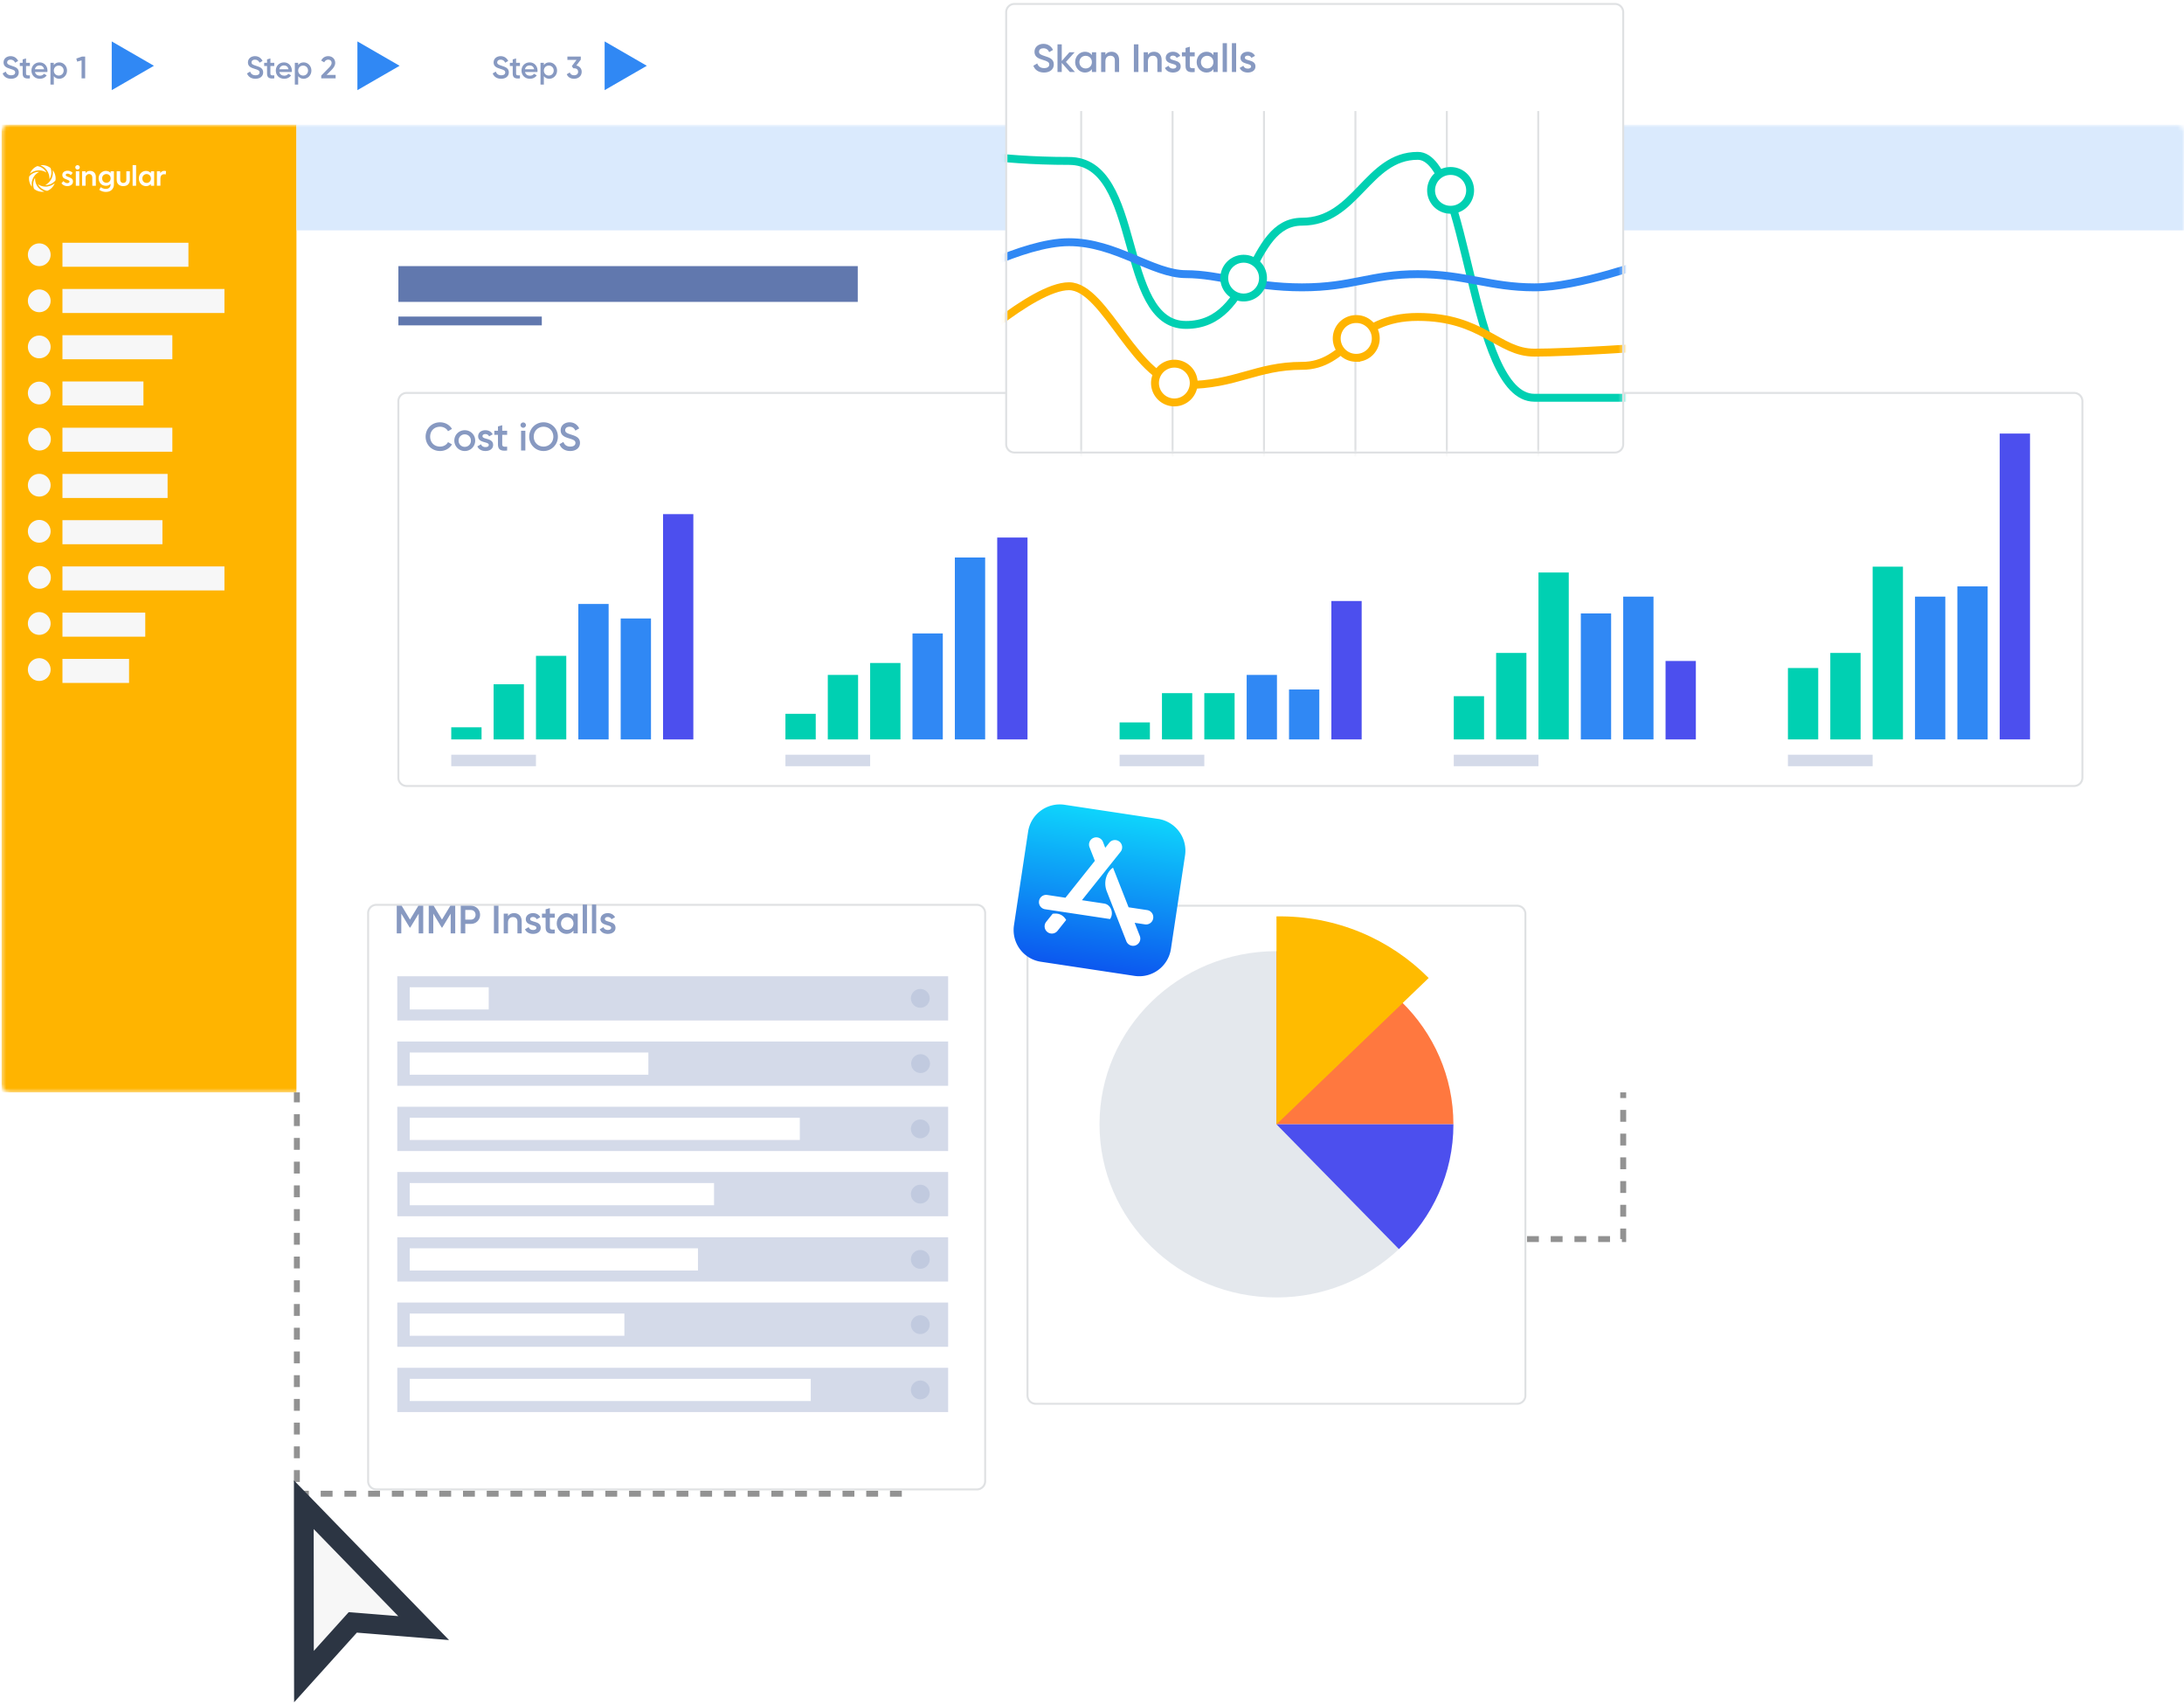 <svg width="523" height="408" fill="none" xmlns="http://www.w3.org/2000/svg"><path d="M365.67 296.638h23.036V191.979H288.395M71.091 215.721h146.335v141.876H71.091z" stroke="#929292" stroke-width="1.419" stroke-dasharray="2.84 2.84"/><path d="M114.929 123.081h-13.734v3.216h13.734v-3.216Z" fill="#D4DAE9"/><path d="M521.024 29.847H2.362a1.976 1.976 0 0 0-1.975 1.975v227.711c0 1.091.884 1.975 1.975 1.975h518.662a1.975 1.975 0 0 0 1.976-1.975V31.823a1.975 1.975 0 0 0-1.976-1.976Z" fill="#fff"/><mask id="mask0_0_1" style="mask-type:luminance" maskUnits="userSpaceOnUse" x="0" y="29" width="523" height="233"><path d="M521.024 29.847H2.362a1.976 1.976 0 0 0-1.975 1.975v227.711c0 1.091.884 1.975 1.975 1.975h518.662a1.975 1.975 0 0 0 1.976-1.975V31.823a1.975 1.975 0 0 0-1.976-1.976Z" fill="#fff"/></mask><g mask="url('#mask0_0_1')"><path d="M70.99 29.847H.386v231.661h70.602V29.847Z" fill="#FFB400"/><path d="M45.125 58.109h-30.17v5.757h30.17v-5.757ZM53.746 69.18H14.954v5.756h38.792V69.18ZM53.746 135.598H14.954v5.757h38.792v-5.757ZM34.785 146.666h-19.83v5.757h19.83v-5.757ZM30.905 157.736h-15.95v5.757h15.95v-5.757ZM41.269 80.247H14.954v5.757H41.27v-5.757ZM41.269 102.39H14.954v5.756H41.27v-5.756ZM40.13 113.456H14.955v5.757h25.177v-5.757ZM38.898 124.527H14.954v5.757h23.944v-5.757ZM34.35 91.318H14.954v5.757H34.35v-5.757ZM9.4 63.712a2.722 2.722 0 1 0 0-5.445 2.722 2.722 0 0 0 0 5.445ZM9.4 74.743a2.722 2.722 0 1 0 0-5.444 2.722 2.722 0 0 0 0 5.444ZM9.4 85.779a2.722 2.722 0 1 0 0-5.445 2.722 2.722 0 0 0 0 5.445ZM9.4 96.814a2.722 2.722 0 1 0 0-5.444 2.722 2.722 0 0 0 0 5.444ZM9.4 107.849a2.722 2.722 0 1 0 0-5.443 2.722 2.722 0 0 0 0 5.443ZM9.4 118.881a2.722 2.722 0 1 0 0-5.445 2.722 2.722 0 0 0 0 5.445ZM9.4 129.917a2.722 2.722 0 1 0 0-5.445 2.722 2.722 0 0 0 0 5.445ZM9.4 140.952a2.722 2.722 0 1 0 0-5.443 2.722 2.722 0 0 0 0 5.443ZM9.4 151.988a2.722 2.722 0 1 0 0-5.445 2.722 2.722 0 0 0 0 5.445ZM9.4 163.019a2.722 2.722 0 1 0 0-5.445 2.722 2.722 0 0 0 0 5.445Z" fill="#F7F7F7"/><path d="M11.236 40.807c.407.585.617 1.284.609 1.995 0 .028.035.036.047.012a2.97 2.97 0 0 0 .21-2.596 3.14 3.14 0 0 0-2.355-.656c-.028 0-.032.04-.004.048a3.301 3.301 0 0 1 1.493 1.193v.004Z" fill="#fff"/><path d="M12.37 42.676a3.39 3.39 0 0 1-1.473 1.592c-.024.012-.016.047.011.047.159 0 .313-.011.467-.035a3.104 3.104 0 0 0 1.908-1.09 3.134 3.134 0 0 0-.612-2.387.024.024 0 0 0-.044.02c.091.628 0 1.272-.257 1.853ZM9.119 40.795a3.229 3.229 0 0 1 1.924.478c.024.016.047-.011.035-.035a2.961 2.961 0 0 0-2.126-1.474 3.197 3.197 0 0 0-1.754 1.719c-.011.024.02.047.04.032a3.492 3.492 0 0 1 1.877-.72h.004Z" fill="#fff"/><path d="M11.438 44.636a3.218 3.218 0 0 1-2.272-.482c-.024-.016-.047.011-.035.031.059.103.122.206.193.3a3.161 3.161 0 0 0 1.988 1.206 3.194 3.194 0 0 0 1.758-1.727c.012-.024-.02-.047-.04-.032a3.533 3.533 0 0 1-1.596.692l.004.012Z" fill="#fff"/><path d="M9.036 44.711a3.198 3.198 0 0 1-.633-2.047c0-.027-.035-.035-.047-.015a1.7 1.7 0 0 0-.126.237 3.029 3.029 0 0 0-.08 2.327 3.14 3.14 0 0 0 2.387.676c.028 0 .032-.04.004-.048a3.535 3.535 0 0 1-1.51-1.13h.005Z" fill="#fff"/><path d="M7.87 42.756a3.174 3.174 0 0 1 1.458-1.565.025.025 0 0 0-.012-.047c-.09 0-.178 0-.268.008a3.024 3.024 0 0 0-2.059 1.09 3.137 3.137 0 0 0 .6 2.406c.016.02.048.008.044-.02a3.533 3.533 0 0 1 .23-1.872h.007ZM26.492 41.388v-.312c0-.06.02-.079.079-.079h.624c.063 0 .083.02.083.083v3.034c0 .42-.099.806-.356 1.142-.26.344-.616.546-1.03.629-.744.15-1.435.004-2.067-.407-.016-.012-.028-.024-.048-.04.11-.21.221-.415.336-.624.036.023.063.04.091.055.399.245.83.387 1.304.34.387-.036.703-.198.877-.569.09-.19.099-.395.087-.612-.016.008-.032.011-.044.023-.284.293-.636.423-1.039.423-.683 0-1.22-.273-1.549-.885-.379-.7-.284-1.71.404-2.264.517-.415 1.106-.526 1.738-.288.166.063.308.17.435.296.02.02.04.043.055.067l.024-.012h-.004Zm-2.031 1.32c0 .596.43 1.039 1.015 1.043.581 0 1.016-.442 1.016-1.043 0-.597-.431-1.031-1.016-1.031-.588 0-1.015.434-1.015 1.03ZM36.907 44.47h-.79v-.415c-.072.063-.119.11-.17.154-.348.293-.751.391-1.198.332a1.62 1.62 0 0 1-1.193-.755c-.257-.395-.336-.833-.288-1.295.035-.332.146-.633.344-.901.49-.676 1.49-.862 2.13-.455.126.08.24.182.375.285v-.186c0-.153.076-.23.229-.23h.49c.055 0 .075.013.075.072v3.35c0 .012 0 .028-.004.048v-.004Zm-.763-1.738c-.012-.087-.02-.174-.04-.261-.197-.834-1.153-1-1.659-.55-.296.261-.387.601-.343.98.055.494.47.878.96.893.616.02 1.078-.438 1.082-1.062ZM22.948 44.47h-.842v-1.865c0-.174-.024-.34-.09-.502-.238-.55-.93-.522-1.245-.214a.894.894 0 0 0-.273.64c-.004.613 0 1.225 0 1.838v.099h-.834c0-.028-.004-.056-.004-.083v-3.288c0-.07.016-.099.095-.095.217.004.435 0 .648 0 .063 0 .083.02.083.083-.004.123 0 .245 0 .384.016-.016.024-.02.032-.028.225-.336.553-.49.94-.518.443-.031.838.087 1.146.423.229.253.332.561.34.897.011.6.004 1.197.008 1.798v.434l-.005-.004ZM31.095 41.001v2c0 .308-.052.6-.206.869-.201.347-.51.549-.897.632-.462.098-.916.079-1.339-.15-.411-.222-.62-.585-.684-1.036-.02-.146-.02-.3-.023-.446v-1.774c0-.083.027-.103.102-.099.218.004.435.004.648 0 .071 0 .091.02.091.09v1.91a.89.89 0 0 0 .11.47c.143.245.432.367.744.32.375-.056.604-.317.612-.716.008-.395 0-.79 0-1.185v-.81c0-.028.028-.075.044-.075.26-.004.521 0 .798 0ZM17.392 41.4c-.142.174-.284.348-.434.526-.028-.024-.052-.048-.075-.068-.226-.193-.482-.308-.787-.284-.166.012-.296.107-.336.233a.276.276 0 0 0 .095.308c.071.055.158.099.245.134.285.123.577.23.854.368.34.174.537.454.525.85-.008.41-.21.71-.565.904-.6.328-1.604.25-2.145-.438-.04-.052-.04-.08.004-.127.142-.146.276-.296.41-.442.095.087.182.178.281.249.249.181.526.276.838.209a.525.525 0 0 0 .221-.107c.166-.13.17-.347 0-.474-.103-.075-.221-.126-.34-.178-.245-.106-.498-.197-.735-.316a.897.897 0 0 1-.517-.85c0-.386.185-.667.521-.849.577-.316 1.415-.19 1.877.277.02.02.036.04.06.067l.003.008ZM32.584 44.47h-.826v-4.932c.024 0 .052-.008.076-.008h.671c.06 0 .083.012.083.08v4.788c0 .02 0 .043-.004.071ZM39.692 41.767c-.114-.02-.225-.048-.34-.052-.497-.02-.83.257-.908.747-.02.123-.028.245-.028.368v1.635h-.837V41.1c0-.083.023-.103.102-.103.202.004.4 0 .6 0h.096v.439s.011.008.02.008c.015-.024.035-.048.05-.071.305-.463.842-.534 1.265-.411.02.008.051.043.047.063-.02.241-.039.486-.063.727 0 .004-.004.008-.008.012l.004.004ZM18.988 44.47h-.83c0-.031-.003-.059-.003-.087v-3.287c0-.071.016-.099.09-.095.222.004.443 0 .665 0 .059 0 .086.012.086.08v3.326c0 .02 0 .036-.003.063h-.005ZM19.103 40.06c0 .296-.23.522-.533.526a.516.516 0 0 1-.534-.522c0-.296.23-.525.53-.525.3 0 .533.229.533.521h.004Z" fill="#fff"/><path d="M523 29.847H70.99v25.299H523v-25.3Z" fill="#DAEAFD"/></g><path d="M496.694 94.068H97.374a1.976 1.976 0 0 0-1.975 1.975v90.145c0 1.091.885 1.976 1.976 1.976h399.319a1.976 1.976 0 0 0 1.975-1.976V96.043a1.975 1.975 0 0 0-1.975-1.975Z" fill="#fff" stroke="#DFE1E3" stroke-width=".473" stroke-miterlimit="10"/><path d="M205.406 63.708H95.399v8.566h110.007v-8.566ZM129.746 75.79H95.399v2.095h34.347V75.79Z" fill="#6178AE"/><path d="M105.385 107.972c-2.015 0-3.463-1.514-3.463-3.435s1.448-3.435 3.463-3.435c1.211 0 2.29.615 2.849 1.58l-.947.549c-.35-.653-1.069-1.069-1.902-1.069-1.429 0-2.375 1.012-2.375 2.375s.946 2.375 2.375 2.375c.833 0 1.562-.416 1.902-1.069l.947.539c-.549.966-1.628 1.59-2.849 1.59Zm5.91 0a2.476 2.476 0 0 1-2.498-2.489c0-1.41 1.117-2.488 2.498-2.488 1.392 0 2.499 1.078 2.499 2.488a2.47 2.47 0 0 1-2.499 2.489Zm0-.993c.833 0 1.477-.635 1.477-1.496s-.644-1.495-1.477-1.495c-.832 0-1.476.634-1.476 1.495 0 .861.644 1.496 1.476 1.496Zm4.248-2.556c0 .862 2.546.341 2.546 2.092 0 .946-.823 1.457-1.845 1.457-.947 0-1.628-.426-1.931-1.107l.88-.511c.152.426.53.681 1.051.681.454 0 .804-.151.804-.53 0-.842-2.546-.369-2.546-2.063 0-.889.767-1.447 1.732-1.447.776 0 1.42.359 1.751.984l-.861.482c-.171-.369-.502-.539-.89-.539-.369 0-.691.161-.691.501Zm5.9-.321h-1.174v2.271c0 .606.398.596 1.174.558v.918c-1.571.189-2.196-.246-2.196-1.476v-2.271h-.87v-.984h.87v-1.022l1.022-.303v1.325h1.174v.984Zm3.85-1.694a.66.66 0 0 1-.653-.653.654.654 0 0 1 1.306 0c0 .35-.294.653-.653.653Zm-.511 5.441v-4.731h1.022v4.731h-1.022Zm5.378.123a3.411 3.411 0 0 1-3.435-3.435 3.411 3.411 0 0 1 3.435-3.435 3.405 3.405 0 0 1 3.435 3.435 3.405 3.405 0 0 1-3.435 3.435Zm0-1.06c1.325 0 2.347-1.012 2.347-2.375s-1.022-2.375-2.347-2.375c-1.324 0-2.347 1.012-2.347 2.375s1.023 2.375 2.347 2.375Zm6.383 1.06c-1.305 0-2.204-.643-2.555-1.628l.937-.548c.237.672.748 1.116 1.647 1.116.861 0 1.23-.388 1.23-.87 0-.587-.52-.786-1.505-1.089-1.031-.312-2.034-.69-2.034-1.94 0-1.22 1.012-1.911 2.129-1.911 1.088 0 1.893.577 2.309 1.457l-.918.53c-.236-.53-.653-.927-1.391-.927-.634 0-1.041.322-1.041.823 0 .511.369.729 1.334 1.032 1.098.35 2.205.69 2.205 2.006 0 1.211-.965 1.949-2.347 1.949Z" fill="#8799C1"/><path d="M135.606 157.009h-7.255v20.013h7.255v-20.013Z" fill="#00D0B2"/><path d="M155.891 148.064h-7.255v28.954h7.255v-28.954Z" fill="#3088F4"/><path d="M166.033 123.082h-7.254v53.94h7.254v-53.94Z" fill="#4C4FEE"/><path d="M145.748 144.591h-7.254v32.431h7.254v-32.431Z" fill="#3088F4"/><path d="M125.459 163.813h-7.254v13.205h7.254v-13.205ZM115.317 174.118h-7.255v2.9h7.255v-2.9ZM215.627 158.72h-7.254v18.298h7.254V158.72Z" fill="#00D0B2"/><path d="M235.912 133.465h-7.254v43.553h7.254v-43.553Z" fill="#3088F4"/><path d="M246.055 128.688h-7.254v48.33h7.254v-48.33Z" fill="#4C4FEE"/><path d="M225.77 151.647h-7.254v25.371h7.254v-25.371Z" fill="#3088F4"/><path d="M205.485 161.577h-7.254v15.445h7.254v-15.445ZM195.342 170.885h-7.254v6.136h7.254v-6.136ZM295.649 165.939h-7.254v11.079h7.254v-11.079Z" fill="#00D0B2"/><path d="M315.934 165.065h-7.254v11.956h7.254v-11.956Z" fill="#3088F4"/><path d="M326.077 143.883h-7.255v33.134h7.255v-33.134Z" fill="#4C4FEE"/><path d="M305.792 161.577h-7.254v15.445h7.254v-15.445Z" fill="#3088F4"/><path d="M285.507 165.939h-7.254v11.079h7.254v-11.079ZM275.364 172.944h-7.254v4.078h7.254v-4.078ZM375.671 137.056h-7.254v39.962h7.254v-39.962Z" fill="#00D0B2"/><path d="M395.96 142.833h-7.254v34.185h7.254v-34.185Z" fill="#3088F4"/><path d="M406.102 158.238h-7.254v18.784h7.254v-18.784Z" fill="#4C4FEE"/><path d="M385.814 146.859h-7.255v30.159h7.255v-30.159Z" fill="#3088F4"/><path d="M365.529 156.314h-7.255v20.708h7.255v-20.708ZM355.386 166.666h-7.254v10.352h7.254v-10.352ZM455.697 135.658h-7.254v41.364h7.254v-41.364Z" fill="#00D0B2"/><path d="M475.982 140.383h-7.254v36.639h7.254v-36.639Z" fill="#3088F4"/><path d="M486.124 103.795h-7.254v73.222h7.254v-73.222Z" fill="#4C4FEE"/><path d="M465.839 142.833h-7.254v34.185h7.254v-34.185Z" fill="#3088F4"/><path d="M445.554 156.314H438.3v20.708h7.254v-20.708ZM435.408 159.925h-7.254v17.093h7.254v-17.093Z" fill="#00D0B2"/><path d="M128.347 180.681h-20.285v2.754h20.285v-2.754ZM208.373 180.681h-20.285v2.754h20.285v-2.754ZM288.395 180.681H268.11v2.754h20.285v-2.754ZM368.417 180.681h-20.285v2.754h20.285v-2.754ZM448.439 180.681h-20.285v2.754h20.285v-2.754Z" fill="#D4DAE9"/><g filter="url('#filter0_d_0_1')"><path d="M233.937 207.157H90.132a1.975 1.975 0 0 0-1.976 1.975v135.997c0 1.092.885 1.976 1.976 1.976h143.805a1.975 1.975 0 0 0 1.975-1.976V209.132a1.975 1.975 0 0 0-1.975-1.975Z" fill="#fff"/><path d="M233.937 207.157H90.132a1.975 1.975 0 0 0-1.976 1.975v135.997c0 1.092.885 1.976 1.976 1.976h143.805a1.975 1.975 0 0 0 1.975-1.976V209.132a1.975 1.975 0 0 0-1.975-1.975Z" stroke="#DFE1E3" stroke-width=".473" stroke-miterlimit="10"/></g><path d="M101.351 216.83v6.625h-1.089v-4.722l-2.015 3.331h-.133l-2.015-3.341v4.732H95.01v-6.625h1.174l1.996 3.313 2.007-3.313h1.164Zm7.661 0v6.625h-1.089v-4.722l-2.015 3.331h-.133l-2.015-3.341v4.732h-1.089v-6.625h1.174l1.996 3.313 2.007-3.313h1.164Zm3.762 0c1.249 0 2.195.947 2.195 2.177 0 1.221-.946 2.176-2.195 2.176h-1.353v2.272h-1.089v-6.625h2.442Zm0 3.331c.643 0 1.107-.492 1.107-1.154 0-.672-.464-1.155-1.107-1.155h-1.353v2.309h1.353Zm5.506-3.331h1.088v6.625h-1.088v-6.625Zm4.834 1.77c1.06 0 1.817.719 1.817 1.949v2.906h-1.022v-2.801c0-.72-.416-1.098-1.06-1.098-.671 0-1.201.397-1.201 1.362v2.537h-1.022v-4.732h1.022v.606c.312-.492.823-.729 1.466-.729Zm3.836 1.429c0 .861 2.545.341 2.545 2.091 0 .947-.823 1.458-1.845 1.458-.946 0-1.628-.426-1.931-1.108l.88-.511c.152.426.53.682 1.051.682.454 0 .804-.152.804-.53 0-.842-2.545-.369-2.545-2.063 0-.89.766-1.448 1.731-1.448.776 0 1.42.36 1.751.984l-.861.483c-.17-.369-.502-.54-.89-.54-.369 0-.69.161-.69.502Zm5.899-.322h-1.173v2.271c0 .606.397.597 1.173.559v.918c-1.571.189-2.195-.246-2.195-1.477v-2.271h-.871v-.984h.871v-1.022l1.022-.303v1.325h1.173v.984Zm4.48-.984h1.022v4.732h-1.022v-.682c-.359.502-.918.805-1.656.805-1.287 0-2.356-1.089-2.356-2.489 0-1.41 1.069-2.489 2.356-2.489.738 0 1.297.303 1.656.795v-.672Zm-1.495 3.88c.852 0 1.495-.634 1.495-1.514s-.643-1.514-1.495-1.514c-.852 0-1.495.634-1.495 1.514s.643 1.514 1.495 1.514Zm3.708.852v-6.908h1.022v6.908h-1.022Zm2.209 0v-6.908h1.022v6.908h-1.022Zm3.099-3.426c0 .861 2.546.341 2.546 2.091 0 .947-.824 1.458-1.846 1.458-.946 0-1.627-.426-1.93-1.108l.88-.511c.151.426.53.682 1.05.682.454 0 .805-.152.805-.53 0-.842-2.546-.369-2.546-2.063 0-.89.767-1.448 1.732-1.448.776 0 1.419.36 1.75.984l-.861.483c-.17-.369-.501-.54-.889-.54-.369 0-.691.161-.691.502Z" fill="#8799C1"/><path d="M227.05 233.712H95.138v10.597H227.05v-10.597Z" fill="#D4DAE9"/><path d="M117.031 236.351H98.113v5.314h18.918v-5.314Z" fill="#fff"/><path d="M227.05 264.957H95.138v10.597H227.05v-10.597Z" fill="#D4DAE9"/><path d="M191.529 267.597H98.113v5.314h93.416v-5.314Z" fill="#fff"/><path d="M227.05 296.203H95.138V306.8H227.05v-10.597Z" fill="#D4DAE9"/><path d="M167.139 298.846H98.113v5.314h69.026v-5.314Z" fill="#fff"/><path d="M227.05 249.335H95.138v10.597H227.05v-10.597Z" fill="#D4DAE9"/><path d="M155.266 251.975H98.113v5.314h57.153v-5.314Z" fill="#fff"/><path d="M227.05 280.58H95.138v10.597H227.05V280.58Z" fill="#D4DAE9"/><path d="M170.988 283.223H98.113v5.314h72.875v-5.314Z" fill="#fff"/><path d="M220.384 241.255a2.248 2.248 0 1 0 .001-4.497 2.248 2.248 0 0 0-.001 4.497ZM220.384 256.881a2.25 2.25 0 1 0 0-4.498 2.25 2.25 0 0 0 0 4.498ZM220.384 272.504a2.249 2.249 0 1 0 0-4.498 2.249 2.249 0 0 0 0 4.498ZM220.384 288.127a2.249 2.249 0 1 0 0-4.498 2.249 2.249 0 0 0 0 4.498ZM220.384 303.75a2.249 2.249 0 1 0 0-4.498 2.249 2.249 0 0 0 0 4.498Z" fill="#C1CADF"/><path d="M227.05 311.829H95.138v10.597H227.05v-10.597Z" fill="#D4DAE9"/><path d="M149.517 314.469H98.113v5.314h51.404v-5.314Z" fill="#fff"/><path d="M220.384 319.372a2.248 2.248 0 1 0 .001-4.497 2.248 2.248 0 0 0-.001 4.497Z" fill="#C1CADF"/><path d="M227.05 327.452H95.138v10.597H227.05v-10.597Z" fill="#D4DAE9"/><path d="M194.153 330.092h-96.04v5.315h96.04v-5.315Z" fill="#fff"/><path d="M220.384 334.998a2.248 2.248 0 1 0 .001-4.497 2.248 2.248 0 0 0-.001 4.497Z" fill="#C1CADF"/><path d="M386.73.944H242.926a1.975 1.975 0 0 0-1.976 1.976v103.436c0 1.091.884 1.976 1.976 1.976H386.73a1.976 1.976 0 0 0 1.976-1.976V2.92A1.976 1.976 0 0 0 386.73.944Z" fill="#fff"/><mask id="mask1_0_1" style="mask-type:luminance" maskUnits="userSpaceOnUse" x="240" y="0" width="149" height="109"><path d="M386.73.944H242.926a1.975 1.975 0 0 0-1.976 1.976v103.436c0 1.091.884 1.976 1.976 1.976H386.73a1.976 1.976 0 0 0 1.976-1.976V2.92A1.976 1.976 0 0 0 386.73.944Z" fill="#fff"/></mask><g mask="url('#mask1_0_1')"><path d="M258.908-11.229v162.272M280.797-11.229v162.272M302.686-11.229v162.272M324.579-11.229v162.272M346.468-11.229v162.272M368.357-11.229v162.272" stroke="#DFE1E3" stroke-width=".473" stroke-miterlimit="10"/><path d="M227.809 36.035s10.403 2.493 28.179 2.493c17.776 0 11.612 39.262 28.017 39.262s14.769-24.714 27.773-24.714c13.003 0 15.638-15.765 27.728-15.765 12.091 0 12.423 57.915 27.935 57.915h27.812" stroke="#00D0B2" stroke-width="1.893" stroke-miterlimit="10"/><path d="M227.809 67.628s16.95-9.649 28.179-9.649 20.048 7.653 28.017 7.653c7.97 0 15.674 3.161 27.773 3.161 12.098 0 16.436-3.16 27.728-3.16 11.293 0 17.385 3.16 27.935 3.16 10.549 0 27.812-6.318 27.812-6.318" stroke="#3088F4" stroke-width="1.893" stroke-miterlimit="10"/><path d="M228.626 85.917s18.531-17.393 27.362-17.393 16.144 23.648 28.017 23.648c11.873 0 16.875-4.591 27.773-4.591 10.897 0 12.173-11.707 27.728-11.707 15.556 0 19.25 8.546 27.935 8.546 8.684 0 27.812-1.332 27.812-1.332" stroke="#FFB400" stroke-width="1.893" stroke-miterlimit="10"/><path d="M423.803-5.453H228.899v32.036h194.904V-5.453Z" fill="#fff"/></g><path d="M386.73.944H242.926a1.975 1.975 0 0 0-1.976 1.976v103.436c0 1.091.884 1.976 1.976 1.976H386.73a1.976 1.976 0 0 0 1.976-1.976V2.92A1.976 1.976 0 0 0 386.73.944Z" stroke="#DFE1E3" stroke-width=".473" stroke-miterlimit="10"/><path d="M250.009 17.365c-1.306 0-2.205-.643-2.555-1.627l.936-.55c.237.673.748 1.117 1.647 1.117.861 0 1.23-.388 1.23-.87 0-.587-.52-.786-1.504-1.088-1.032-.313-2.035-.691-2.035-1.94 0-1.221 1.013-1.912 2.129-1.912 1.089 0 1.893.577 2.309 1.457l-.918.53c-.236-.53-.653-.927-1.391-.927-.634 0-1.041.322-1.041.823 0 .511.369.729 1.335 1.032 1.097.35 2.205.69 2.205 2.006 0 1.211-.966 1.95-2.347 1.95Zm7.41-.123h-1.221l-1.94-2.186v2.186h-1.022v-6.624h1.022v3.984l1.836-2.091h1.249l-2.082 2.318 2.158 2.413Zm4.056-4.731h1.022v4.731h-1.022v-.681c-.36.501-.918.804-1.656.804-1.287 0-2.357-1.088-2.357-2.489 0-1.41 1.07-2.488 2.357-2.488.738 0 1.296.303 1.656.794v-.671Zm-1.495 3.88c.851 0 1.495-.634 1.495-1.515 0-.88-.644-1.514-1.495-1.514-.852 0-1.496.634-1.496 1.514s.644 1.514 1.496 1.514Zm6.197-4.003c1.06 0 1.817.719 1.817 1.949v2.905h-1.022v-2.8c0-.72-.417-1.099-1.06-1.099-.672 0-1.202.398-1.202 1.363v2.536h-1.022v-4.731h1.022v.605c.312-.492.823-.728 1.467-.728Zm5.349-1.77h1.088v6.624h-1.088v-6.624Zm4.835 1.77c1.059 0 1.817.719 1.817 1.949v2.905h-1.022v-2.8c0-.72-.417-1.099-1.06-1.099-.672 0-1.202.398-1.202 1.363v2.536h-1.022v-4.731h1.022v.605c.312-.492.823-.728 1.467-.728Zm3.835 1.429c0 .86 2.545.34 2.545 2.09 0 .947-.823 1.458-1.845 1.458-.946 0-1.627-.426-1.93-1.107l.88-.511c.151.426.53.681 1.05.681.454 0 .805-.151.805-.53 0-.842-2.546-.369-2.546-2.063 0-.889.766-1.447 1.732-1.447.776 0 1.419.36 1.75.984l-.861.482c-.17-.369-.501-.539-.889-.539-.369 0-.691.16-.691.502Zm5.899-.322h-1.173v2.271c0 .606.397.596 1.173.558v.918c-1.571.19-2.195-.246-2.195-1.476v-2.271h-.871v-.984h.871v-1.022l1.022-.303v1.325h1.173v.984Zm4.48-.984h1.022v4.731h-1.022v-.681c-.359.501-.917.804-1.656.804-1.287 0-2.356-1.088-2.356-2.489 0-1.41 1.069-2.488 2.356-2.488.739 0 1.297.303 1.656.794v-.671Zm-1.495 3.88c.852 0 1.495-.634 1.495-1.515 0-.88-.643-1.514-1.495-1.514-.851 0-1.495.634-1.495 1.514s.644 1.514 1.495 1.514Zm3.709.851v-6.908h1.022v6.908h-1.022Zm2.208 0v-6.908h1.022v6.908h-1.022Zm3.099-3.425c0 .86 2.546.34 2.546 2.09 0 .947-.824 1.458-1.846 1.458-.946 0-1.627-.426-1.93-1.107l.88-.511c.151.426.53.681 1.05.681.455 0 .805-.151.805-.53 0-.842-2.546-.369-2.546-2.063 0-.889.767-1.447 1.732-1.447.776 0 1.419.36 1.751.984l-.861.482c-.171-.369-.502-.539-.89-.539-.369 0-.691.16-.691.502Z" fill="#8799C1"/><path d="M347.409 50.214a4.638 4.638 0 1 0 0-9.277 4.639 4.639 0 1 0 0 9.277ZM297.814 71.22a4.639 4.639 0 1 0 0-9.278 4.639 4.639 0 0 0 0 9.278Z" fill="#fff" stroke="#00D0B2" stroke-width="1.893" stroke-miterlimit="10"/><path d="M281.156 96.34a4.639 4.639 0 1 0 0-9.277 4.639 4.639 0 0 0 0 9.277ZM324.745 85.66a4.639 4.639 0 1 0 0-9.277 4.639 4.639 0 0 0 0 9.278Z" fill="#fff" stroke="#FFB400" stroke-width="1.893" stroke-miterlimit="10"/><path d="m85.648 388.496-1.164-.093-.782.867-.94 1.042-.94 1.042-.001.001-.938 1.041-.001.001-.94 1.041 1.757 1.585-1.756-1.585-.94 1.042-.94 1.042-.002.002-.94 1.043-.938 1.041v.001l-.94 1.041L77 400.235l-1.757-1.585-.94 1.042-.94 1.042-.001.002-.58.644-.001-.491v-.001l-.002-3.32v-.001l-.002-3.322-.003-3.319v-.001l-.002-3.32v-.001l-.003-3.32-.003-3.32v-.001l-.001-3.321v-.001l-.003-3.32-.003-3.32V371l-.001-3.32v-.001l-.003-3.32-.003-3.32v-.808l.58.596 2.322 2.389v.001l2.32 2.389.001.001 2.323 2.39 2.323 2.389 2.323 2.39 2.323 2.39 2.322 2.389v.001l2.322 2.389v.001l2.323 2.39 2.323 2.39 2.323 2.389 2.323 2.39.259.267-.629-.051-.002-.001-1.377-.11h-.003l-1.377-.112h-.003l-1.378-.111h-.003l-1.377-.112h-.003l-1.378-.11-.003-.001-1.377-.111-.003-.001-1.378-.11h-.003l-1.377-.112h-.002l-1.378-.111h-.002l-1.38-.112h-.001l-1.38-.111Z" fill="#F7F7F7" stroke="#2C3543" stroke-width="4.732"/><g filter="url('#filter1_d_0_1')"><path d="M363.312 207.37H248.031a1.976 1.976 0 0 0-1.976 1.976v115.281c0 1.091.884 1.976 1.976 1.976h115.281a1.976 1.976 0 0 0 1.976-1.976V209.346a1.976 1.976 0 0 0-1.976-1.976Z" fill="#fff"/><path d="M363.312 207.37H248.031a1.976 1.976 0 0 0-1.976 1.976v115.281c0 1.091.884 1.976 1.976 1.976h115.281a1.976 1.976 0 0 0 1.976-1.976V209.346a1.976 1.976 0 0 0-1.976-1.976Z" stroke="#DFE1E3" stroke-width=".473" stroke-miterlimit="10"/></g><path d="M305.673 227.71c-23.406 0-42.376 18.559-42.376 41.452 0 22.892 18.974 41.451 42.376 41.451 11.391 0 21.708-4.418 29.325-11.573l-29.325-29.878V227.71Z" fill="#E4E8ED"/><path d="M348.045 269.162c0-22.893-18.973-41.452-42.376-41.452v41.452h42.376Z" fill="#FF783F"/><path d="M348.045 269.161h-42.376l29.325 29.878c8.029-7.542 13.055-18.127 13.055-29.878h-.004Z" fill="#4C4FEE"/><path d="m305.673 219.386.02 49.78 36.429-35.031c-9.202-9.285-22.118-14.974-36.449-14.749Z" fill="#FB0"/><path d="M278.774 217.133h-24.679v5.781h24.679v-5.781Z" fill="#D4DAE9"/><path d="m277.332 196.047-22.399-3.382a7.672 7.672 0 0 0-8.735 6.444l-3.383 22.403a7.673 7.673 0 0 0 6.445 8.732l22.402 3.382a7.675 7.675 0 0 0 8.736-6.445l3.383-22.398a7.686 7.686 0 0 0-6.449-8.74v.004Z" fill="url('#paint0_linear_0_1')"/><path d="m264.673 202.965.96-1.201a1.732 1.732 0 1 1 2.711 2.157l-9.25 11.585 5.302.802c1.719.26 2.379 2.426 1.419 3.714l-15.548-2.347a1.721 1.721 0 0 1-1.45-1.968 1.723 1.723 0 0 1 1.968-1.45l4.358.66 7.041-8.831-1.288-3.287a1.733 1.733 0 0 1 3.228-1.261l.549 1.435v-.008Zm-9.356 17.274-2.075 2.604a1.732 1.732 0 1 1-2.71-2.158l1.541-1.928c1.446-.217 2.517.281 3.244 1.486v-.004Zm14.939-3.034 4.449.671a1.72 1.72 0 0 1 1.45 1.968 1.72 1.72 0 0 1-1.968 1.45l-2.469-.371 1.232 3.145a1.73 1.73 0 0 1-.983 2.244 1.731 1.731 0 0 1-2.245-.984c-2.074-5.294-3.631-9.261-4.666-11.901-1.059-2.686.34-5.014 1.478-5.701.834 2.094 2.07 5.255 3.726 9.475l-.004.004Z" fill="#fff"/><path d="M2.648 18.858c-1.03 0-1.739-.508-2.015-1.284l.739-.433c.186.53.59.88 1.298.88.68 0 .97-.305.97-.686 0-.462-.41-.62-1.186-.858-.814-.246-1.605-.545-1.605-1.53 0-.963.799-1.507 1.68-1.507.858 0 1.492.455 1.82 1.149l-.723.418c-.187-.418-.515-.732-1.097-.732-.5 0-.821.254-.821.65 0 .403.29.574 1.052.813.866.276 1.739.545 1.739 1.582 0 .956-.761 1.538-1.851 1.538Zm4.51-3.053h-.925v1.791c0 .478.314.47.926.44v.725c-1.239.149-1.732-.194-1.732-1.165v-1.79h-.686v-.777h.686v-.806l.806-.239v1.045h.926v.776Zm1.213 1.433c.127.582.597.88 1.194.88.448 0 .784-.2.963-.462l.664.388c-.343.508-.903.814-1.634.814-1.232 0-2.03-.844-2.03-1.963 0-1.105.798-1.963 1.97-1.963 1.112 0 1.873.896 1.873 1.97 0 .112-.014.232-.03.336h-2.97Zm-.007-.657h2.194c-.112-.641-.582-.917-1.067-.917-.605 0-1.015.358-1.127.917Zm5.829-1.649c1.015 0 1.858.858 1.858 1.963 0 1.112-.843 1.963-1.858 1.963-.582 0-1.023-.24-1.306-.627v2.022h-.806V15.03h.806v.538c.283-.396.723-.635 1.306-.635Zm-.127 3.157c.671 0 1.179-.5 1.179-1.194s-.507-1.194-1.18-1.194c-.67 0-1.178.5-1.178 1.194s.507 1.194 1.179 1.194Zm5.581-4.552h.747v5.224h-.859v-4.306l-1.052.298-.209-.731 1.373-.485Z" fill="#8799C1"/><path d="m36.86 15.749-10.103 5.833V9.916l10.103 5.833Z" fill="#3088F4"/><path d="M61.17 18.858c-1.03 0-1.74-.508-2.015-1.284l.739-.433c.186.53.589.88 1.298.88.68 0 .97-.305.97-.686 0-.462-.41-.62-1.186-.858-.814-.246-1.605-.545-1.605-1.53 0-.963.799-1.507 1.68-1.507.857 0 1.492.455 1.82 1.149l-.724.418c-.186-.418-.515-.732-1.097-.732-.5 0-.82.254-.82.65 0 .403.29.574 1.052.813.865.276 1.739.545 1.739 1.582 0 .956-.762 1.538-1.851 1.538Zm4.51-3.053h-.925v1.791c0 .478.314.47.925.44v.725c-1.238.149-1.73-.194-1.73-1.165v-1.79h-.688v-.777h.687v-.806l.806-.239v1.045h.925v.776Zm1.213 1.433c.127.582.597.88 1.194.88.448 0 .784-.2.963-.462l.664.388c-.343.508-.903.814-1.635.814-1.23 0-2.03-.844-2.03-1.963 0-1.105.8-1.963 1.97-1.963 1.113 0 1.874.896 1.874 1.97 0 .112-.015.232-.03.336h-2.97Zm-.008-.657h2.194c-.111-.641-.582-.917-1.067-.917-.604 0-1.015.358-1.127.917Zm5.83-1.649c1.014 0 1.858.858 1.858 1.963 0 1.112-.844 1.963-1.859 1.963-.582 0-1.022-.24-1.306-.627v2.022h-.806V15.03h.806v.538c.284-.396.724-.635 1.306-.635Zm-.128 3.157c.672 0 1.18-.5 1.18-1.194s-.508-1.194-1.18-1.194c-.671 0-1.179.5-1.179 1.194s.508 1.194 1.18 1.194Zm4.343.672v-.672l1.821-1.858c.373-.373.664-.754.664-1.15 0-.522-.358-.806-.806-.806-.433 0-.768.232-.97.65l-.724-.426c.336-.716.993-1.06 1.687-1.06.858 0 1.671.575 1.671 1.613 0 .649-.388 1.194-.888 1.701l-1.179 1.18h2.165v.828H76.93Z" fill="#8799C1"/><path d="m95.69 15.749-10.102 5.833V9.916l10.103 5.833Z" fill="#3088F4"/><path d="M120.001 18.858c-1.03 0-1.739-.508-2.015-1.284l.738-.433c.187.53.59.88 1.299.88.679 0 .97-.305.97-.686 0-.462-.41-.62-1.186-.858-.814-.246-1.605-.545-1.605-1.53 0-.963.799-1.507 1.679-1.507.859 0 1.493.455 1.821 1.149l-.724.418c-.186-.418-.515-.732-1.097-.732-.5 0-.821.254-.821.65 0 .403.291.574 1.053.813.865.276 1.739.545 1.739 1.582 0 .956-.762 1.538-1.851 1.538Zm4.511-3.053h-.926v1.791c0 .478.314.47.926.44v.725c-1.239.149-1.732-.194-1.732-1.165v-1.79h-.686v-.777h.686v-.806l.806-.239v1.045h.926v.776Zm1.212 1.433c.127.582.597.88 1.194.88.448 0 .784-.2.963-.462l.664.388c-.343.508-.903.814-1.634.814-1.232 0-2.03-.844-2.03-1.963 0-1.105.798-1.963 1.97-1.963 1.112 0 1.873.896 1.873 1.97 0 .112-.015.232-.03.336h-2.97Zm-.008-.657h2.195c-.112-.641-.583-.917-1.068-.917-.604 0-1.015.358-1.127.917Zm5.829-1.649c1.015 0 1.859.858 1.859 1.963 0 1.112-.844 1.963-1.859 1.963-.582 0-1.022-.24-1.306-.627v2.022h-.806V15.03h.806v.538c.284-.396.724-.635 1.306-.635Zm-.127 3.157c.672 0 1.18-.5 1.18-1.194s-.508-1.194-1.18-1.194c-.671 0-1.179.5-1.179 1.194s.508 1.194 1.179 1.194Zm6.604-2.418c.717.172 1.277.694 1.277 1.508 0 1.097-.866 1.679-1.829 1.679-.769 0-1.463-.351-1.754-1.082l.732-.426c.149.44.5.672 1.022.672.59 0 .97-.321.97-.843 0-.523-.38-.836-.97-.836h-.194l-.343-.515 1.127-1.485h-2.187v-.806h3.209v.731l-1.06 1.403Z" fill="#8799C1"/><path d="m154.894 15.749-10.103 5.833V9.916l10.103 5.833Z" fill="#3088F4"/><defs><filter id="filter0_d_0_1" x="68.994" y="197.457" width="186.081" height="178.274" filterUnits="userSpaceOnUse" color-interpolation-filters="sRGB"><feFlood flood-opacity="0" result="BackgroundImageFix"/><feColorMatrix in="SourceAlpha" values="0 0 0 0 0 0 0 0 0 0 0 0 0 0 0 0 0 0 127 0" result="hardAlpha"/><feOffset dy="9.463"/><feGaussianBlur stdDeviation="9.463"/><feColorMatrix values="0 0 0 0 0 0 0 0 0 0 0 0 0 0 0 0 0 0 0.3 0"/><feBlend in2="BackgroundImageFix" result="effect1_dropShadow_0_1"/><feBlend in="SourceGraphic" in2="effect1_dropShadow_0_1" result="shape"/></filter><filter id="filter1_d_0_1" x="226.892" y="197.67" width="157.558" height="157.558" filterUnits="userSpaceOnUse" color-interpolation-filters="sRGB"><feFlood flood-opacity="0" result="BackgroundImageFix"/><feColorMatrix in="SourceAlpha" values="0 0 0 0 0 0 0 0 0 0 0 0 0 0 0 0 0 0 127 0" result="hardAlpha"/><feOffset dy="9.463"/><feGaussianBlur stdDeviation="9.463"/><feColorMatrix values="0 0 0 0 0 0 0 0 0 0 0 0 0 0 0 0 0 0 0.3 0"/><feBlend in2="BackgroundImageFix" result="effect1_dropShadow_0_1"/><feBlend in="SourceGraphic" in2="effect1_dropShadow_0_1" result="shape"/></filter><linearGradient id="paint0_linear_0_1" x1="266.538" y1="194.477" x2="260.861" y2="232.061" gradientUnits="userSpaceOnUse"><stop stop-color="#0ED4FC"/><stop offset="1" stop-color="#0C57EF"/></linearGradient></defs></svg>
